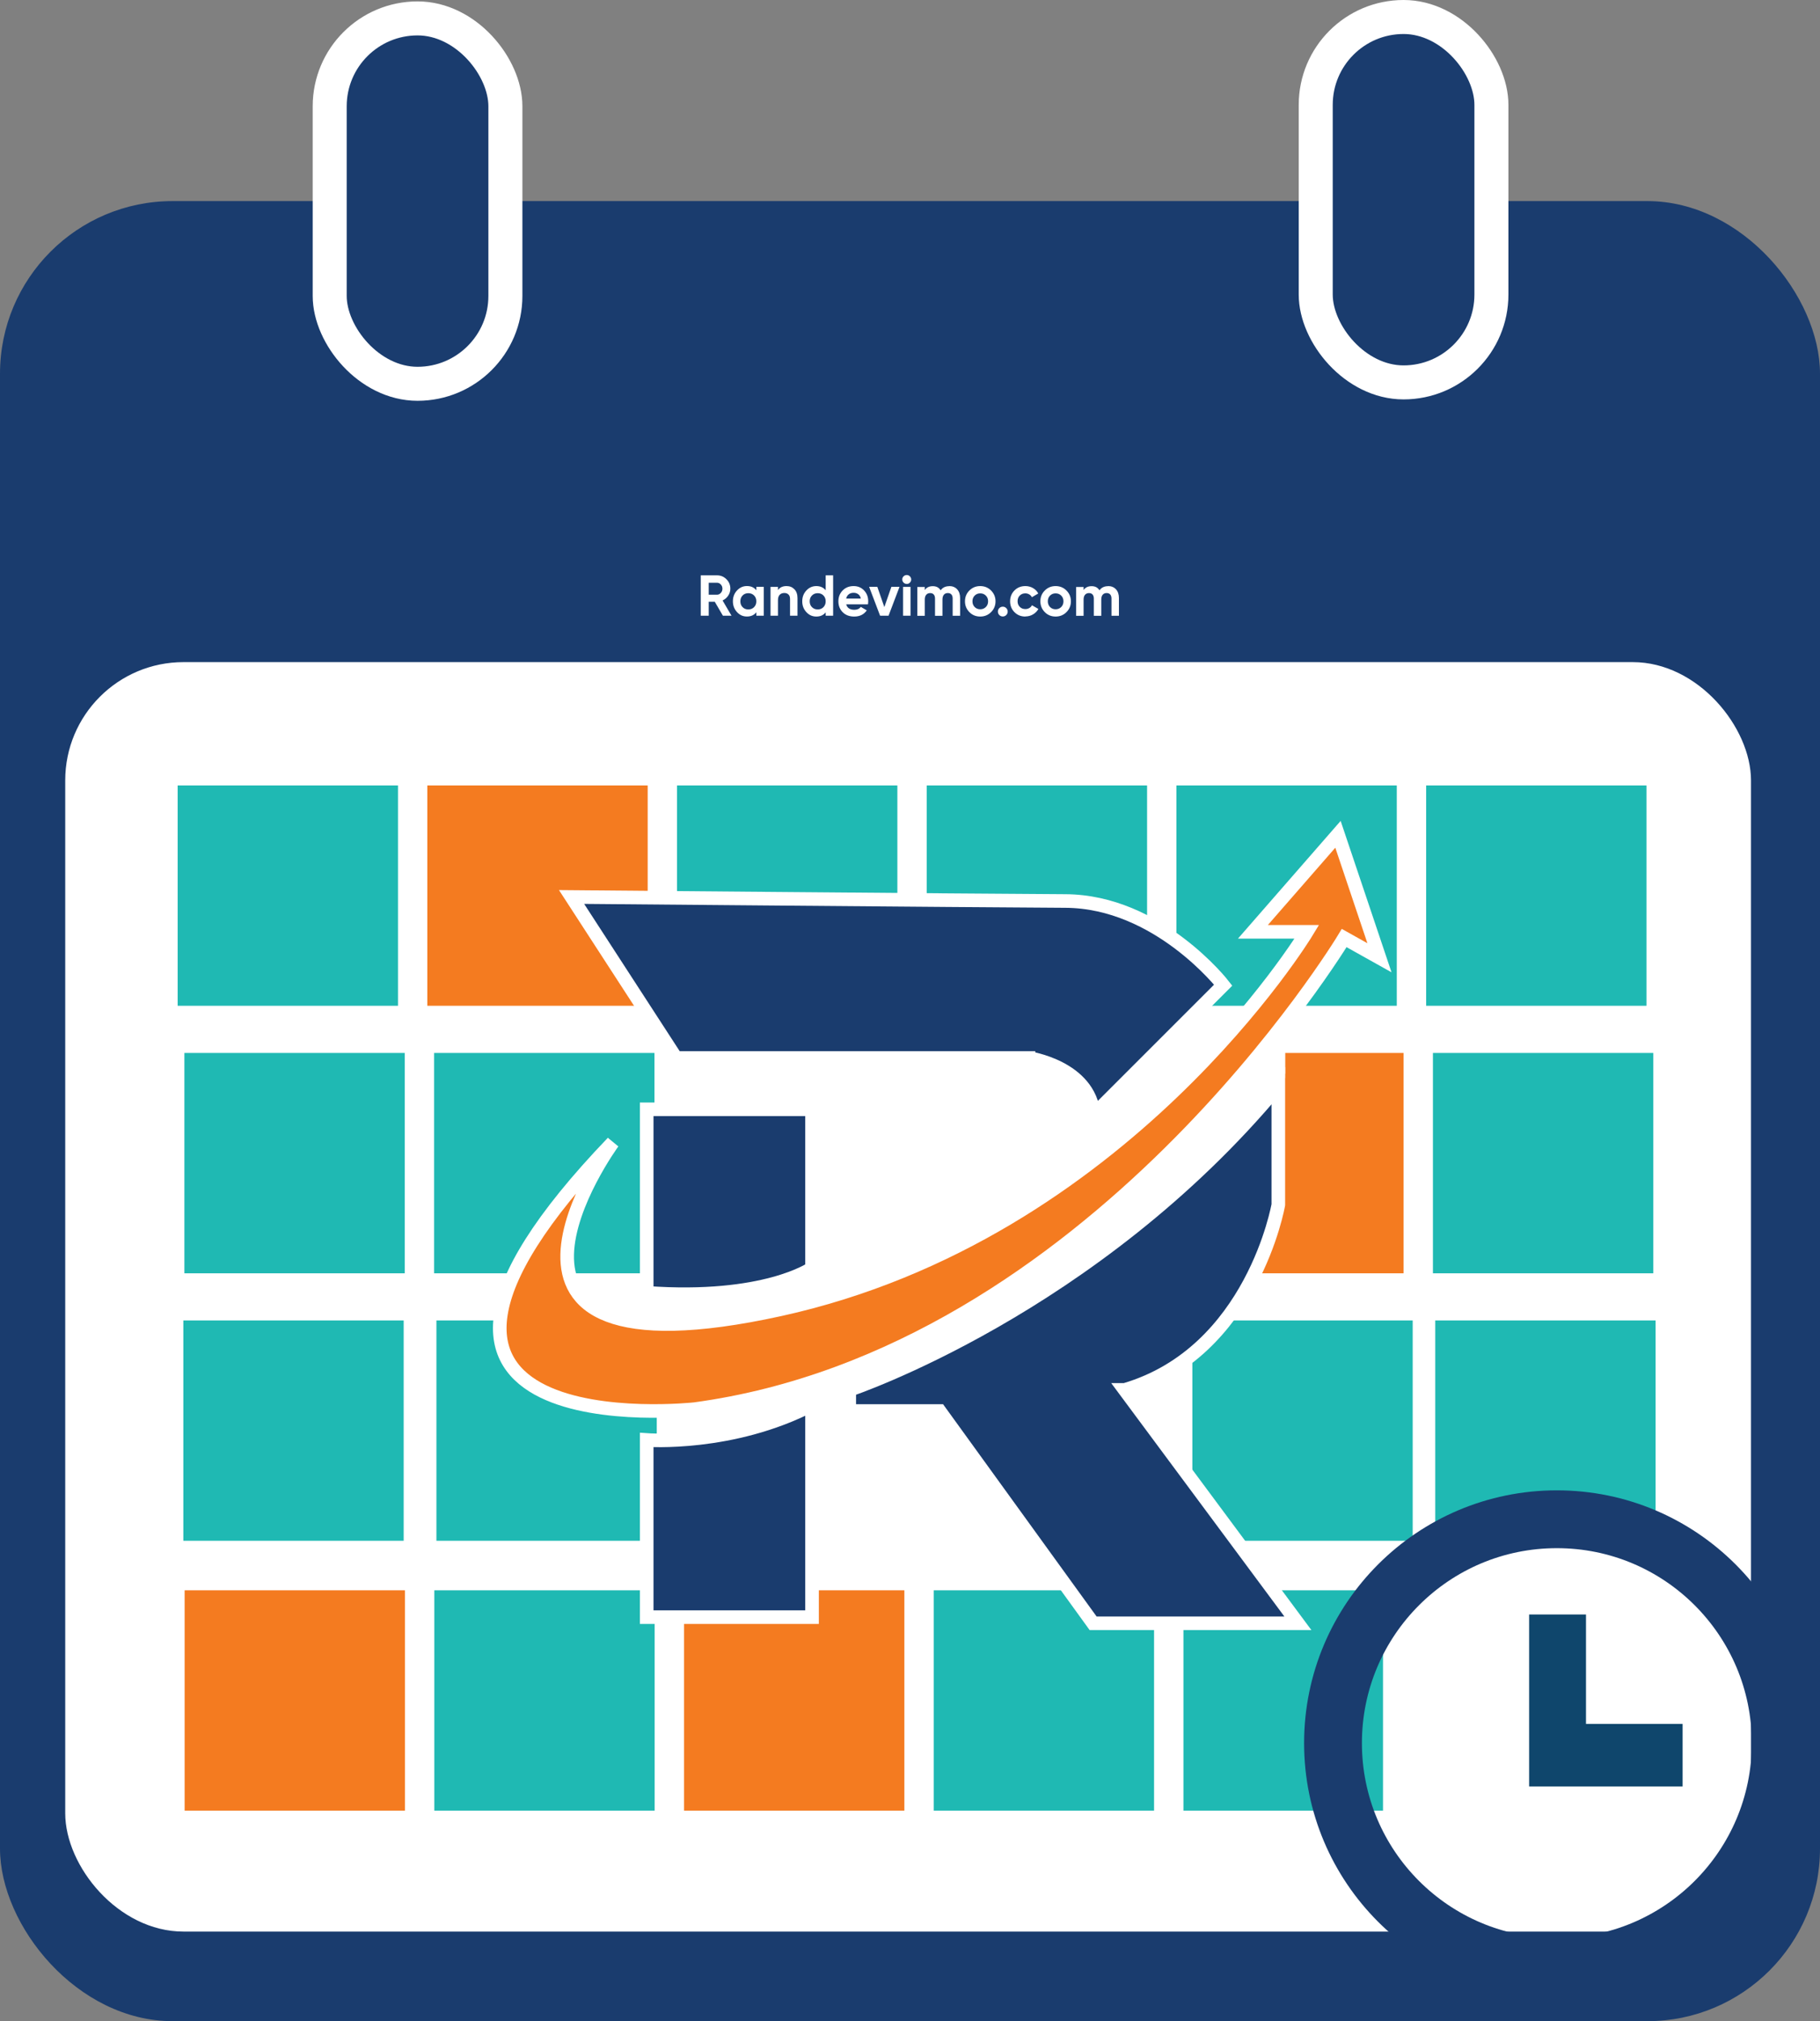 <?xml version="1.0" encoding="UTF-8"?>
<svg id="katman_2" data-name="katman 2" xmlns="http://www.w3.org/2000/svg" viewBox="0 0 535.17 594.3">
  <rect x="0" y="0" width="535.17" height="594.3" fill="#808080" stroke="none"/>
  <defs>
    <style>
      .cls-1 {
        fill: #0f466c;
      }

      .cls-2, .cls-3 {
        fill: #f47b20;
      }

      .cls-4, .cls-5, .cls-6, .cls-3 {
        stroke-miterlimit: 10;
      }

      .cls-4, .cls-5, .cls-3 {
        stroke: #fff;
      }

      .cls-4, .cls-5, .cls-7 {
        fill: #1a3c6e;
      }

      .cls-4, .cls-3 {
        stroke-width: 4px;
      }

      .cls-5 {
        stroke-width: 10px;
      }

      .cls-6 {
        fill: none;
        stroke: #1a3c6e;
        stroke-width: 17px;
      }

      .cls-8 {
        fill: #fff;
      }

      .cls-9 {
        fill: #1fb9b3;
      }
    </style>
  </defs>
  <g id="katman_1" data-name="katman 1">
    <g>
      <rect class="cls-8" x="357.08" y="302.44" width="20.76" height="32.39"/>
      <g>
        <g>
          <g>
            <rect class="cls-7" y="59.13" width="535.17" height="535.17" rx="50.75" ry="50.75"/>
            <rect class="cls-5" x="96.95" y="5.41" width="51.66" height="107.44" rx="25.83" ry="25.83"/>
            <rect class="cls-8" x="19.18" y="194.69" width="495.7" height="373.27" rx="34.78" ry="34.78"/>
            <rect class="cls-5" x="386.89" y="5" width="51.66" height="107.44" rx="25.83" ry="25.83"/>
          </g>
          <g>
            <rect class="cls-9" x="53.91" y="388.26" width="64.79" height="64.79"/>
            <g>
              <rect class="cls-9" x="52.24" y="230.95" width="64.79" height="64.79"/>
              <rect class="cls-2" x="125.66" y="230.95" width="64.79" height="64.79"/>
              <rect class="cls-9" x="199.08" y="230.95" width="64.79" height="64.79"/>
              <rect class="cls-9" x="272.51" y="230.95" width="64.79" height="64.79"/>
              <rect class="cls-9" x="345.93" y="230.95" width="64.79" height="64.79"/>
              <rect class="cls-9" x="419.36" y="230.95" width="64.79" height="64.79"/>
              <rect class="cls-9" x="54.22" y="309.61" width="64.79" height="64.79"/>
              <rect class="cls-9" x="127.65" y="309.61" width="64.79" height="64.79"/>
              <rect class="cls-2" x="347.92" y="309.61" width="64.79" height="64.79"/>
              <rect class="cls-9" x="421.35" y="309.61" width="64.79" height="64.79"/>
              <rect class="cls-9" x="128.33" y="388.26" width="64.79" height="64.79"/>
              <rect class="cls-9" x="350.61" y="388.26" width="64.79" height="64.79"/>
              <polygon class="cls-9" points="486.83 453.05 422.03 453.05 422.03 435.18 422.03 388.26 486.83 388.26 486.83 453.05"/>
              <rect class="cls-2" x="54.29" y="467.61" width="64.79" height="64.79"/>
              <rect class="cls-9" x="127.71" y="467.61" width="64.79" height="64.79"/>
              <rect class="cls-2" x="201.14" y="467.61" width="64.79" height="64.79"/>
              <rect class="cls-9" x="274.56" y="467.61" width="64.79" height="64.79"/>
              <rect class="cls-9" x="347.99" y="467.61" width="58.68" height="64.79"/>
            </g>
          </g>
          <g>
            <circle class="cls-6" cx="457.79" cy="512.54" r="65.82"/>
            <polygon class="cls-1" points="466.36 506.9 466.36 474.72 449.64 474.72 449.64 525.29 453.4 525.29 466.36 525.29 494.77 525.29 494.77 506.9 466.36 506.9"/>
          </g>
          <rect class="cls-8" x="338.48" y="298.78" width="38.42" height="59.17"/>
        </g>
        <rect class="cls-8" x="194.77" y="271.43" width="133.8" height="141.65"/>
        <rect class="cls-8" x="319.02" y="286.33" width="36.57" height="87.54"/>
        <rect class="cls-8" x="196.19" y="380.56" width="36.57" height="87.54"/>
        <g>
          <g>
            <path class="cls-4" d="M302.43,311.1s17.91,2.56,19.19,16.63l38.06-38.06s-19.08-24.6-46.39-24.74c-27.31-.14-145.22-1.18-145.22-1.18l30.71,47.34h103.65Z"/>
            <path class="cls-4" d="M330.74,408.69c37.63-11.07,45.15-54.45,45.15-54.45v-34.97c-54.45,65.52-126.17,89.42-126.17,89.42v6.2h26.56l45.15,62.42h60.21l-50.91-68.62Z"/>
            <path class="cls-4" d="M190.16,380.14c34.82,2.51,48.62-7.22,48.62-7.22v-46.74h-48.62v53.96Z"/>
            <path class="cls-4" d="M190.16,423.43v52.07h48.62v-62.43c-23.53,12.23-48.62,10.35-48.62,10.35Z"/>
          </g>
          <path class="cls-3" d="M180.21,335.91s-52.18,71.37,49.11,49.11c101.3-22.26,154.96-111.03,154.96-111.03h-15.86l25.01-28.67,12.2,36.3-10.37-5.8s-73.82,122.68-190.96,138.52c0,0-111.03,12.17-24.1-78.42Z"/>
        </g>
        <g>
          <path class="cls-8" d="M212.57,181.05l-2.4-4.12h-1.77v4.12h-2.34v-11.88h4.75c1.1,0,2.03.38,2.8,1.15.77.77,1.15,1.7,1.15,2.78,0,.74-.21,1.42-.63,2.04-.42.63-.97,1.1-1.66,1.42l2.63,4.48h-2.53ZM208.4,171.36v3.51h2.41c.44,0,.82-.17,1.14-.52.32-.34.48-.76.48-1.25s-.16-.9-.48-1.24c-.32-.34-.7-.51-1.14-.51h-2.41Z"/>
          <path class="cls-8" d="M222.4,172.56h2.19v8.48h-2.19v-1c-.66.83-1.58,1.24-2.77,1.24s-2.1-.43-2.91-1.3c-.81-.87-1.21-1.93-1.21-3.18s.4-2.32,1.21-3.18c.81-.87,1.78-1.3,2.91-1.3,1.19,0,2.11.41,2.77,1.24v-1ZM218.36,178.53c.44.45,1,.67,1.68.67s1.24-.22,1.69-.67.67-1.02.67-1.72-.22-1.28-.67-1.72c-.45-.45-1.01-.67-1.69-.67s-1.24.22-1.68.67c-.44.45-.66,1.02-.66,1.72s.22,1.28.66,1.72Z"/>
          <path class="cls-8" d="M231.29,172.33c.93,0,1.69.31,2.3.93.6.62.91,1.48.91,2.58v5.21h-2.19v-4.94c0-.57-.15-1-.46-1.3-.31-.3-.71-.45-1.22-.45-.57,0-1.02.18-1.36.53s-.51.88-.51,1.58v4.58h-2.19v-8.48h2.19v.95c.53-.79,1.37-1.19,2.53-1.19Z"/>
          <path class="cls-8" d="M242.79,169.17h2.19v11.88h-2.19v-1c-.65.83-1.56,1.24-2.75,1.24s-2.12-.43-2.93-1.3c-.81-.87-1.21-1.93-1.21-3.18s.4-2.32,1.21-3.18c.81-.87,1.78-1.3,2.93-1.3s2.1.41,2.75,1.24v-4.4ZM238.76,178.53c.45.45,1.01.67,1.69.67s1.24-.22,1.68-.67c.44-.45.66-1.02.66-1.72s-.22-1.28-.66-1.72c-.44-.45-1-.67-1.68-.67s-1.24.22-1.69.67c-.45.45-.67,1.02-.67,1.72s.22,1.28.67,1.72Z"/>
          <path class="cls-8" d="M248.83,177.71c.29,1.06,1.09,1.59,2.39,1.59.84,0,1.47-.28,1.9-.85l1.76,1.02c-.84,1.21-2.07,1.82-3.7,1.82-1.4,0-2.53-.42-3.38-1.27-.85-.85-1.27-1.92-1.27-3.21s.42-2.34,1.26-3.2c.84-.85,1.91-1.28,3.22-1.28,1.24,0,2.27.43,3.08,1.29.81.86,1.21,1.92,1.21,3.19,0,.28-.03.58-.08.9h-6.4ZM248.8,176.01h4.33c-.12-.58-.38-1.01-.77-1.29-.39-.28-.83-.42-1.33-.42-.59,0-1.08.15-1.46.45-.38.3-.64.72-.76,1.26Z"/>
          <path class="cls-8" d="M262.09,172.56h2.41l-3.22,8.48h-2.49l-3.22-8.48h2.41l2.06,5.94,2.07-5.94Z"/>
          <path class="cls-8" d="M266.63,171.7c-.36,0-.67-.13-.93-.39s-.39-.57-.39-.93.13-.67.39-.92c.26-.25.57-.38.93-.38s.66.13.92.39.39.57.39.92-.13.67-.39.93-.57.39-.92.39ZM265.55,181.05v-8.48h2.19v8.48h-2.19Z"/>
          <path class="cls-8" d="M279.12,172.33c.97,0,1.75.32,2.33.95.58.63.87,1.48.87,2.55v5.23h-2.19v-5.07c0-.51-.12-.9-.37-1.19-.25-.28-.6-.42-1.05-.42-.5,0-.88.16-1.16.49-.28.33-.42.8-.42,1.43v4.77h-2.19v-5.07c0-.51-.12-.9-.37-1.19-.25-.28-.6-.42-1.05-.42-.49,0-.87.16-1.16.49-.29.33-.43.8-.43,1.43v4.77h-2.19v-8.48h2.19v.9c.51-.76,1.3-1.14,2.36-1.14s1.81.41,2.31,1.22c.56-.81,1.41-1.22,2.53-1.22Z"/>
          <path class="cls-8" d="M291.42,179.99c-.87.87-1.93,1.3-3.19,1.3s-2.32-.43-3.18-1.3-1.3-1.93-1.3-3.18.43-2.32,1.3-3.18c.87-.87,1.93-1.3,3.18-1.3s2.32.43,3.19,1.3c.87.87,1.31,1.93,1.31,3.18s-.44,2.32-1.31,3.18ZM286.6,178.49c.44.44.98.66,1.64.66s1.2-.22,1.65-.66c.44-.44.66-1,.66-1.68s-.22-1.24-.66-1.68c-.44-.44-.99-.66-1.65-.66s-1.2.22-1.64.66c-.44.44-.65,1-.65,1.68s.22,1.24.65,1.68Z"/>
          <path class="cls-8" d="M295.89,180.85c-.28.28-.62.42-1.02.42s-.74-.14-1.02-.42c-.28-.28-.42-.62-.42-1.02s.14-.74.42-1.02c.28-.28.62-.42,1.02-.42s.74.14,1.02.42c.28.28.42.62.42,1.02s-.14.74-.42,1.02Z"/>
          <path class="cls-8" d="M301.5,181.29c-1.28,0-2.34-.43-3.2-1.29-.85-.86-1.28-1.92-1.28-3.19s.43-2.33,1.28-3.19c.85-.86,1.92-1.29,3.2-1.29.83,0,1.58.2,2.26.59s1.19.93,1.54,1.59l-1.88,1.1c-.17-.35-.43-.63-.77-.83-.35-.2-.73-.31-1.16-.31-.66,0-1.2.22-1.63.65s-.64.99-.64,1.67.21,1.22.64,1.65c.43.44.97.65,1.63.65.44,0,.83-.1,1.18-.3.34-.2.6-.47.77-.82l1.9,1.09c-.37.67-.9,1.2-1.58,1.6s-1.43.6-2.26.6Z"/>
          <path class="cls-8" d="M313.59,179.99c-.87.87-1.93,1.3-3.19,1.3s-2.32-.43-3.18-1.3-1.3-1.93-1.3-3.18.43-2.32,1.3-3.18c.87-.87,1.93-1.3,3.18-1.3s2.32.43,3.19,1.3c.87.87,1.31,1.93,1.31,3.18s-.44,2.32-1.31,3.18ZM308.76,178.49c.44.44.98.66,1.64.66s1.2-.22,1.65-.66c.44-.44.66-1,.66-1.68s-.22-1.24-.66-1.68c-.44-.44-.99-.66-1.65-.66s-1.2.22-1.64.66c-.44.44-.65,1-.65,1.68s.22,1.24.65,1.68Z"/>
          <path class="cls-8" d="M325.82,172.33c.97,0,1.75.32,2.33.95.58.63.87,1.48.87,2.55v5.23h-2.19v-5.07c0-.51-.12-.9-.37-1.19-.25-.28-.6-.42-1.05-.42-.5,0-.88.16-1.16.49-.28.33-.42.8-.42,1.43v4.77h-2.19v-5.07c0-.51-.12-.9-.37-1.19-.25-.28-.6-.42-1.05-.42-.49,0-.87.16-1.16.49-.29.33-.43.8-.43,1.43v4.77h-2.19v-8.48h2.19v.9c.51-.76,1.29-1.14,2.36-1.14s1.81.41,2.31,1.22c.57-.81,1.41-1.22,2.53-1.22Z"/>
        </g>
        <rect class="cls-8" x="374.55" y="307.55" width="3.32" height="9.46"/>
      </g>
      <rect class="cls-8" x="374.52" y="307.55" width="3.38" height="8.15"/>
    </g>
  </g>
</svg>